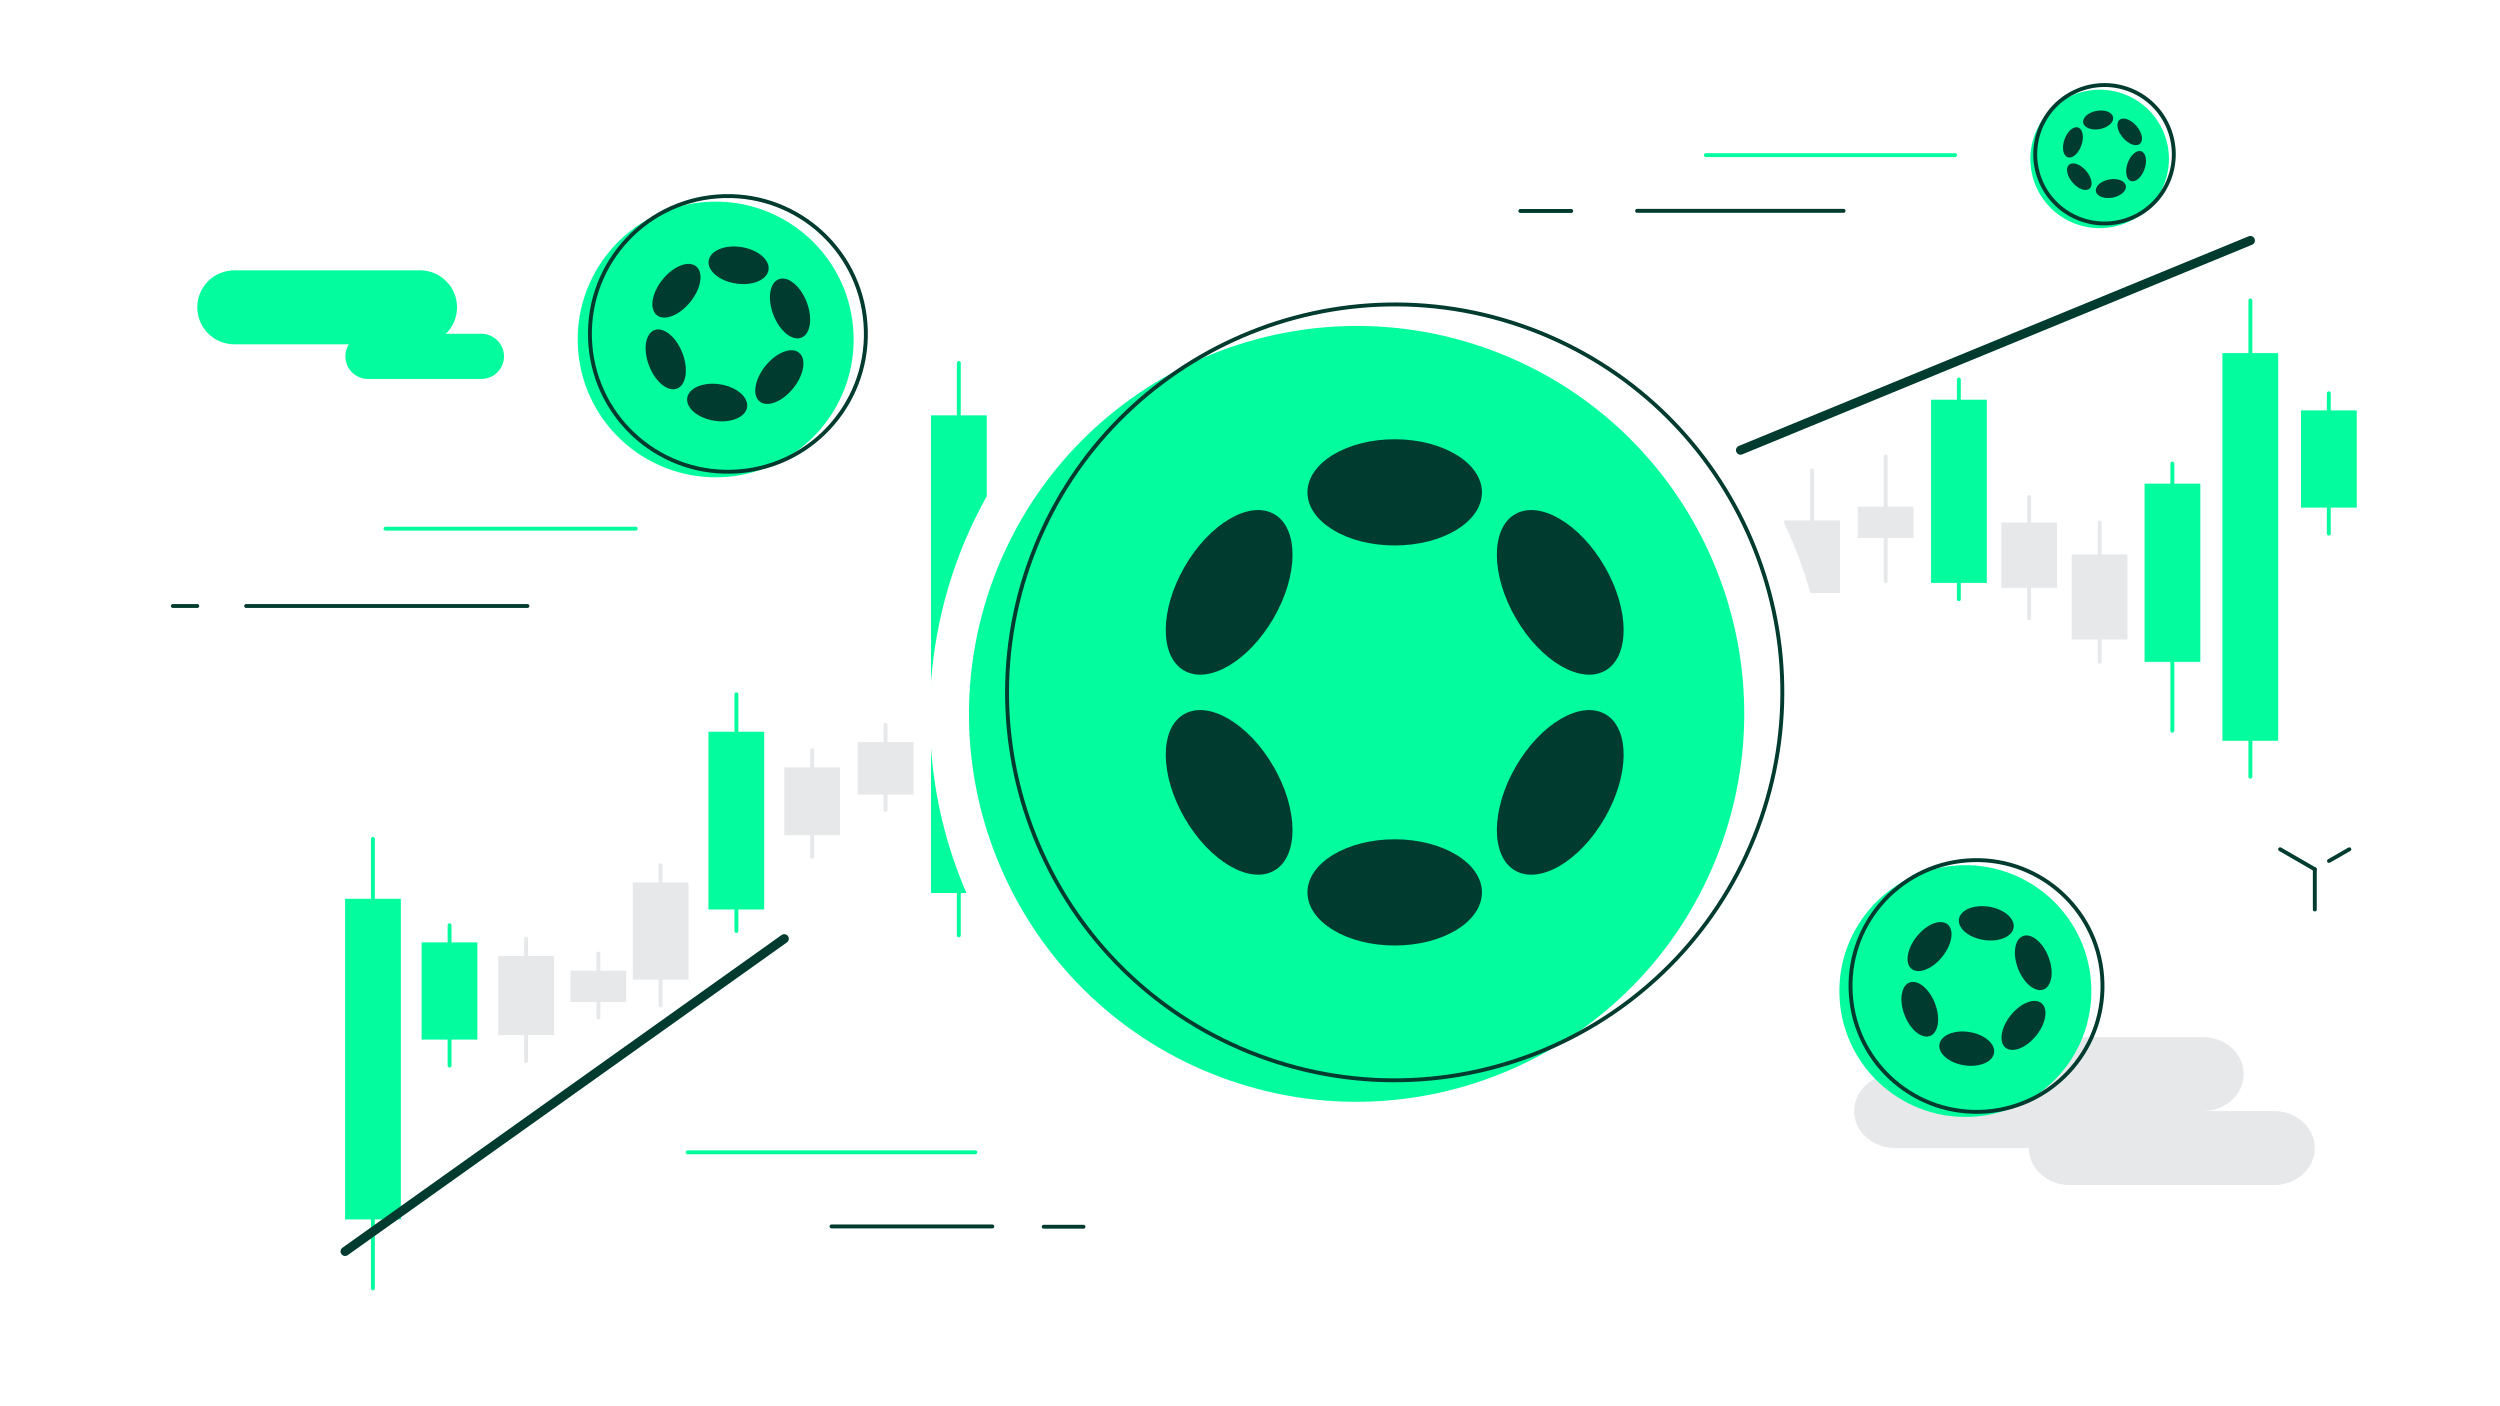 <svg width="1920" height="1080" viewBox="0 0 1920 1080" fill="none" xmlns="http://www.w3.org/2000/svg"><path d="M1751.13 652.228L1777.77 667.609" stroke="#003B2F" stroke-width="3" stroke-linecap="round" stroke-linejoin="round"/><path d="M1804.29 652.228L1788.67 661.21" stroke="#003B2F" stroke-width="3" stroke-linecap="round" stroke-linejoin="round"/><path d="M1777.77 667.609V698.485" stroke="#003B2F" stroke-width="3" stroke-linecap="round" stroke-linejoin="round"/><path d="M757.838 381.085V318.997H715.019V523.674C718.728 474.16 733.001 425.433 757.838 381.085Z" fill="#03FC9D"/><path d="M715.019 574.534V685.799H742.216C726.82 650.207 717.716 612.483 715.019 574.534Z" fill="#03FC9D"/><path d="M736.371 677.715V718.358" stroke="#03FC9D" stroke-width="3" stroke-linecap="round" stroke-linejoin="round"/><path d="M736.371 278.69V371.429" stroke="#03FC9D" stroke-width="3" stroke-linecap="round" stroke-linejoin="round"/><path d="M1749.64 271.167H1706.82V568.92H1749.64V271.167Z" fill="#03FC9D"/><path d="M1728.29 230.749V596.54" stroke="#03FC9D" stroke-width="3" stroke-linecap="round" stroke-linejoin="round"/><path d="M1525.88 306.983H1483.06V447.663H1525.88V306.983Z" fill="#03FC9D"/><path d="M1504.41 291.489V460.238" stroke="#03FC9D" stroke-width="3" stroke-linecap="round" stroke-linejoin="round"/><path d="M645.115 589.354H602.296V641.45H645.115V589.354Z" fill="#E6E8EA"/><path d="M623.761 576.106V657.954" stroke="#E6E8EA" stroke-width="3" stroke-linecap="round" stroke-linejoin="round"/><path d="M701.533 569.931H658.714V610.237H701.533V569.931Z" fill="#E6E8EA"/><path d="M680.066 556.682V622.026" stroke="#E6E8EA" stroke-width="3" stroke-linecap="round" stroke-linejoin="round"/><path d="M425.514 734.189H382.695V794.929H425.514V734.189Z" fill="#E6E8EA"/><path d="M404.047 720.94V814.914" stroke="#E6E8EA" stroke-width="3" stroke-linecap="round" stroke-linejoin="round"/><path d="M480.919 745.529H438.1V769.555H480.919V745.529Z" fill="#E6E8EA"/><path d="M459.567 732.28V781.457" stroke="#E6E8EA" stroke-width="3" stroke-linecap="round" stroke-linejoin="round"/><path d="M1469.57 389.168H1426.75V413.195H1469.57V389.168Z" fill="#E6E8EA"/><path d="M1448.22 350.658V446.316" stroke="#E6E8EA" stroke-width="3" stroke-linecap="round" stroke-linejoin="round"/><path d="M1579.82 401.294H1537V451.48H1579.82V401.294Z" fill="#E6E8EA"/><path d="M1558.36 381.645V474.834" stroke="#E6E8EA" stroke-width="3" stroke-linecap="round" stroke-linejoin="round"/><path d="M1370.34 399.722V401.968C1378.54 419.37 1385.29 437.222 1390.34 455.41H1413.16V399.722H1370.34Z" fill="#E6E8EA"/><path d="M1391.69 361.324V435.65" stroke="#E6E8EA" stroke-width="3" stroke-linecap="round" stroke-linejoin="round"/><path d="M528.795 677.715H485.977V752.377H528.795V677.715Z" fill="#E6E8EA"/><path d="M507.331 664.466V772.25" stroke="#E6E8EA" stroke-width="3" stroke-linecap="round" stroke-linejoin="round"/><path d="M1809.99 315.179H1767.17V389.842H1809.99V315.179Z" fill="#03FC9D"/><path d="M1788.52 302.043V409.827" stroke="#03FC9D" stroke-width="3" stroke-linecap="round" stroke-linejoin="round"/><path d="M366.624 723.747H323.805V798.41H366.624V723.747Z" fill="#03FC9D"/><path d="M345.27 710.611V818.395" stroke="#03FC9D" stroke-width="3" stroke-linecap="round" stroke-linejoin="round"/><path d="M1633.88 425.77H1591.06V491.114H1633.88V425.77Z" fill="#E6E8EA"/><path d="M1612.53 401.294V508.179" stroke="#E6E8EA" stroke-width="3" stroke-linecap="round" stroke-linejoin="round"/><path d="M1689.85 371.429H1647.03V508.292H1689.85V371.429Z" fill="#03FC9D"/><path d="M1668.38 355.935V561.173" stroke="#03FC9D" stroke-width="3" stroke-linecap="round" stroke-linejoin="round"/><path d="M586.9 561.959H544.082V698.485H586.9V561.959Z" fill="#03FC9D"/><path d="M565.546 533.217V714.99" stroke="#03FC9D" stroke-width="3" stroke-linecap="round" stroke-linejoin="round"/><path d="M307.847 690.289H265.028V936.508H307.847V690.289Z" fill="#03FC9D"/><path d="M286.38 644.256V989.501" stroke="#03FC9D" stroke-width="3" stroke-linecap="round" stroke-linejoin="round"/><path d="M265.028 961.096L602.296 720.94" stroke="#003B2F" stroke-width="7" stroke-linecap="round" stroke-linejoin="round"/><path d="M1336.73 345.718L1728.28 184.716" stroke="#003B2F" stroke-width="7" stroke-linecap="round" stroke-linejoin="round"/><path d="M369.658 256.347H282.672C273.051 256.347 265.252 264.113 265.252 273.694C265.252 283.274 273.051 291.04 282.672 291.04H369.658C379.279 291.04 387.078 283.274 387.078 273.694C387.078 264.113 379.279 256.347 369.658 256.347Z" fill="#03FC9D"/><path d="M322.567 207.619H179.951C164.247 207.619 151.517 220.337 151.517 236.025C151.517 251.713 164.247 264.431 179.951 264.431H322.567C338.271 264.431 351.001 251.713 351.001 236.025C351.001 220.337 338.271 207.619 322.567 207.619Z" fill="#03FC9D"/><path d="M189.055 465.403H405.06" stroke="#003B2F" stroke-width="3" stroke-linecap="round" stroke-linejoin="round"/><path d="M132.75 465.403H151.519" stroke="#003C2E" stroke-width="3" stroke-linecap="round" stroke-linejoin="round"/><path d="M296.046 406.01H488.225" stroke="#03FC9D" stroke-width="3" stroke-linecap="round" stroke-linejoin="round"/><path d="M1167.6 162.036H1206.71" stroke="#003B2F" stroke-width="3" stroke-linecap="round" stroke-linejoin="round"/><path d="M1310.1 119.148H1501.49" stroke="#03FC9D" stroke-width="3" stroke-linecap="round" stroke-linejoin="round"/><path d="M1257.28 161.924H1415.85" stroke="#003B2F" stroke-width="3" stroke-linecap="round" stroke-linejoin="round"/><path d="M832.124 942.122H801.555" stroke="#003B2F" stroke-width="3" stroke-linecap="round" stroke-linejoin="round"/><path d="M749.071 884.974H528.121" stroke="#03FC9D" stroke-width="3" stroke-linecap="round" stroke-linejoin="round"/><path d="M762.108 941.897H638.597" stroke="#003B2F" stroke-width="3" stroke-linecap="round" stroke-linejoin="round"/><path d="M1746.41 853.293H1691.79C1709.1 853.293 1723.15 840.606 1723.15 824.888C1723.15 809.169 1709.1 796.482 1691.79 796.482H1534.9C1517.6 796.482 1503.55 809.169 1503.55 824.888H1455.33C1438.03 824.888 1423.98 837.575 1423.98 853.293C1423.98 869.012 1438.03 881.699 1455.33 881.699H1558.17C1558.17 897.417 1572.21 910.104 1589.52 910.104H1746.41C1763.72 910.104 1777.77 897.417 1777.77 881.699C1777.77 865.98 1763.72 853.293 1746.41 853.293Z" fill="#E6E8EA"/><path d="M1323.2 645.401C1376.87 489.897 1294.45 320.373 1139.14 266.661C983.781 213.055 814.327 295.645 760.553 451.108C706.884 606.612 789.302 776.136 944.616 829.848C1099.97 883.454 1269.42 800.864 1323.2 645.401Z" fill="#03FC9D"/><path d="M1352.45 628.892C1406.12 473.389 1323.7 303.864 1168.38 250.152C1013.03 196.546 843.576 279.136 789.802 434.599C736.133 590.103 818.551 759.627 973.865 813.338C1129.22 866.945 1298.67 784.356 1352.45 628.892Z" stroke="#003B2F" stroke-width="3" stroke-linecap="round" stroke-linejoin="round"/><path d="M1071.13 418.918C1108.13 418.918 1138.13 400.656 1138.13 378.128C1138.13 355.6 1108.13 337.338 1071.13 337.338C1034.12 337.338 1004.12 355.6 1004.12 378.128C1004.12 400.656 1034.12 418.918 1071.13 418.918Z" fill="#003B2F"/><path d="M1071.13 726.153C1108.13 726.153 1138.13 707.891 1138.13 685.363C1138.13 662.835 1108.13 644.573 1071.13 644.573C1034.12 644.573 1004.12 662.835 1004.12 685.363C1004.12 707.891 1034.12 726.153 1071.13 726.153Z" fill="#003B2F"/><path d="M978.159 474.669C997.305 441.508 997.524 405.79 978.648 394.893C959.772 383.995 928.95 402.043 909.804 435.204C890.658 468.366 890.439 504.083 909.315 514.981C928.191 525.879 959.013 507.83 978.159 474.669Z" fill="#003B2F"/><path d="M1232.44 628.287C1251.59 595.125 1251.81 559.408 1232.93 548.51C1214.06 537.612 1183.24 555.66 1164.09 588.822C1144.94 621.983 1144.73 657.7 1163.6 668.598C1182.48 679.496 1213.3 661.448 1232.44 628.287Z" fill="#003B2F"/><path d="M978.648 668.598C997.524 657.7 997.305 621.983 978.159 588.822C959.013 555.66 928.191 537.612 909.315 548.51C890.439 559.408 890.658 595.125 909.804 628.287C928.95 661.448 959.772 679.496 978.648 668.598Z" fill="#003B2F"/><path d="M1232.93 514.981C1251.81 504.083 1251.59 468.366 1232.44 435.204C1213.3 402.043 1182.48 383.995 1163.6 394.893C1144.73 405.79 1144.94 441.508 1164.09 474.669C1183.24 507.83 1214.06 525.879 1232.93 514.981Z" fill="#003B2F"/><path d="M1516.88 857.526C1570.18 853.455 1609.97 806.937 1605.88 753.687C1601.79 700.437 1555.21 660.671 1501.91 664.742C1448.61 668.812 1408.83 715.33 1412.92 768.58C1417.01 821.831 1463.58 861.596 1516.88 857.526Z" fill="#03FC9D"/><path d="M1525.45 853.635C1578.75 849.565 1618.54 803.047 1614.44 749.796C1610.35 696.546 1563.78 656.781 1510.48 660.851C1457.18 664.922 1417.39 711.44 1421.48 764.69C1425.57 817.94 1472.15 857.705 1525.45 853.635Z" stroke="#003B2F" stroke-width="3" stroke-linecap="round" stroke-linejoin="round"/><path d="M1523.48 721.897C1535.07 723.705 1545.36 719.45 1546.46 712.393C1547.56 705.335 1539.06 698.148 1527.47 696.339C1515.88 694.531 1505.59 698.786 1504.48 705.843C1503.38 712.901 1511.89 720.088 1523.48 721.897Z" fill="#003B2F"/><path d="M1508.46 818.147C1520.06 819.956 1530.35 815.701 1531.45 808.643C1532.55 801.586 1524.04 794.398 1512.45 792.59C1500.86 790.781 1490.57 795.036 1489.47 802.094C1488.37 809.151 1496.87 816.339 1508.46 818.147Z" fill="#003B2F"/><path d="M1491.63 734.818C1499.25 725.365 1501.06 714.187 1495.68 709.85C1490.3 705.513 1479.76 709.661 1472.15 719.114C1464.53 728.567 1462.71 739.746 1468.09 744.082C1473.47 748.419 1484.01 744.271 1491.63 734.818Z" fill="#003B2F"/><path d="M1563.78 795.372C1571.4 785.919 1573.22 774.741 1567.84 770.404C1562.46 766.067 1551.92 770.215 1544.3 779.668C1536.68 789.121 1534.87 800.3 1540.25 804.636C1545.63 808.973 1556.17 804.825 1563.78 795.372Z" fill="#003B2F"/><path d="M1482.31 795.596C1488.75 793.105 1490.43 781.905 1486.05 770.58C1481.67 759.256 1472.9 752.095 1466.45 754.586C1460.01 757.078 1458.33 768.278 1462.71 779.603C1467.09 790.927 1475.86 798.088 1482.31 795.596Z" fill="#003B2F"/><path d="M1569.48 759.9C1575.92 757.408 1577.6 746.208 1573.22 734.884C1568.85 723.559 1560.07 716.398 1553.63 718.89C1547.18 721.381 1545.5 732.582 1549.88 743.906C1554.26 755.231 1563.03 762.391 1569.48 759.9Z" fill="#003B2F"/><path d="M557.83 366.269C616.2 361.811 659.775 310.867 655.295 252.55C650.816 194.233 599.811 150.685 541.441 155.142C483.071 159.6 439.497 210.544 443.976 268.861C448.455 327.178 499.46 370.727 557.83 366.269Z" fill="#03FC9D"/><path d="M567.214 362.008C625.585 357.55 669.159 306.606 664.68 248.29C660.2 189.973 609.195 146.424 550.825 150.882C492.455 155.339 448.88 206.283 453.36 264.6C457.839 322.917 508.844 366.466 567.214 362.008Z" stroke="#003B2F" stroke-width="3" stroke-linecap="round" stroke-linejoin="round"/><path d="M565.059 217.735C577.755 219.716 589.024 215.056 590.23 207.327C591.436 199.598 582.122 191.727 569.426 189.746C556.731 187.765 545.462 192.425 544.256 200.154C543.05 207.883 552.364 215.755 565.059 217.735Z" fill="#003B2F"/><path d="M548.614 323.144C561.309 325.124 572.578 320.464 573.784 312.735C574.99 305.006 565.676 297.135 552.98 295.154C540.285 293.174 529.016 297.834 527.81 305.563C526.604 313.292 535.918 321.163 548.614 323.144Z" fill="#003B2F"/><path d="M530.179 231.886C538.523 221.534 540.51 209.292 534.617 204.542C528.725 199.793 517.184 204.335 508.84 214.688C500.496 225.04 498.509 237.283 504.402 242.032C510.295 246.781 521.836 242.239 530.179 231.886Z" fill="#003B2F"/><path d="M609.199 298.202C617.543 287.85 619.53 275.607 613.637 270.858C607.745 266.109 596.204 270.651 587.86 281.003C579.516 291.356 577.529 303.598 583.422 308.347C589.315 313.097 600.856 308.554 609.199 298.202Z" fill="#003B2F"/><path d="M519.967 298.447C527.026 295.719 528.863 283.453 524.069 271.051C519.276 258.649 509.667 250.807 502.608 253.535C495.548 256.264 493.712 268.53 498.505 280.932C503.299 293.334 512.908 301.176 519.967 298.447Z" fill="#003B2F"/><path d="M615.432 259.354C622.492 256.626 624.328 244.36 619.535 231.958C614.741 219.556 605.132 211.714 598.073 214.442C591.014 217.171 589.177 229.437 593.971 241.839C598.764 254.241 608.373 262.083 615.432 259.354Z" fill="#003B2F"/><path d="M1634 170.691C1660.9 158.854 1673.05 127.464 1661.21 100.59C1649.38 73.716 1617.96 61.588 1591.06 73.426C1564.15 85.263 1552.01 116.652 1563.84 143.527C1575.68 170.401 1607.1 182.528 1634 170.691Z" fill="#03FC9D"/><path d="M1637.73 167.109C1664.64 155.272 1676.79 123.883 1664.95 97.008C1653.11 70.134 1621.7 58.007 1594.79 69.844C1567.89 81.681 1555.74 113.071 1567.58 139.945C1579.42 166.819 1610.83 178.947 1637.73 167.109Z" stroke="#003B2F" stroke-width="3" stroke-linecap="round" stroke-linejoin="round"/><path d="M1612.67 99.136C1619.02 97.959 1623.58 93.874 1622.86 90.013C1622.14 86.151 1616.42 83.975 1610.08 85.152C1603.74 86.329 1599.17 90.414 1599.89 94.276C1600.61 98.137 1606.33 100.314 1612.67 99.136Z" fill="#003B2F"/><path d="M1622.45 151.801C1628.79 150.624 1633.35 146.539 1632.64 142.678C1631.92 138.816 1626.2 136.64 1619.85 137.817C1613.51 138.994 1608.95 143.079 1609.67 146.941C1610.38 150.803 1616.11 152.979 1622.45 151.801Z" fill="#003B2F"/><path d="M1598.51 111.651C1600.74 105.357 1599.64 99.228 1596.06 97.96C1592.48 96.693 1587.77 100.767 1585.54 107.06C1583.31 113.354 1584.41 119.483 1587.99 120.751C1591.58 122.019 1596.28 117.944 1598.51 111.651Z" fill="#003B2F"/><path d="M1646.99 129.893C1649.21 123.6 1648.12 117.47 1644.53 116.203C1640.95 114.935 1636.24 119.009 1634.01 125.303C1631.79 131.596 1632.89 137.726 1636.47 138.993C1640.05 140.261 1644.76 136.187 1646.99 129.893Z" fill="#003B2F"/><path d="M1604.77 144.878C1607.65 142.409 1606.48 136.294 1602.14 131.218C1597.81 126.143 1591.95 124.03 1589.06 126.499C1586.17 128.967 1587.34 135.083 1591.68 140.158C1596.02 145.233 1601.88 147.346 1604.77 144.878Z" fill="#003B2F"/><path d="M1643.47 110.455C1646.36 107.986 1645.18 101.871 1640.84 96.796C1636.51 91.72 1630.65 89.607 1627.76 92.076C1624.87 94.544 1626.05 100.66 1630.38 105.735C1634.72 110.811 1640.58 112.924 1643.47 110.455Z" fill="#003B2F"/></svg>